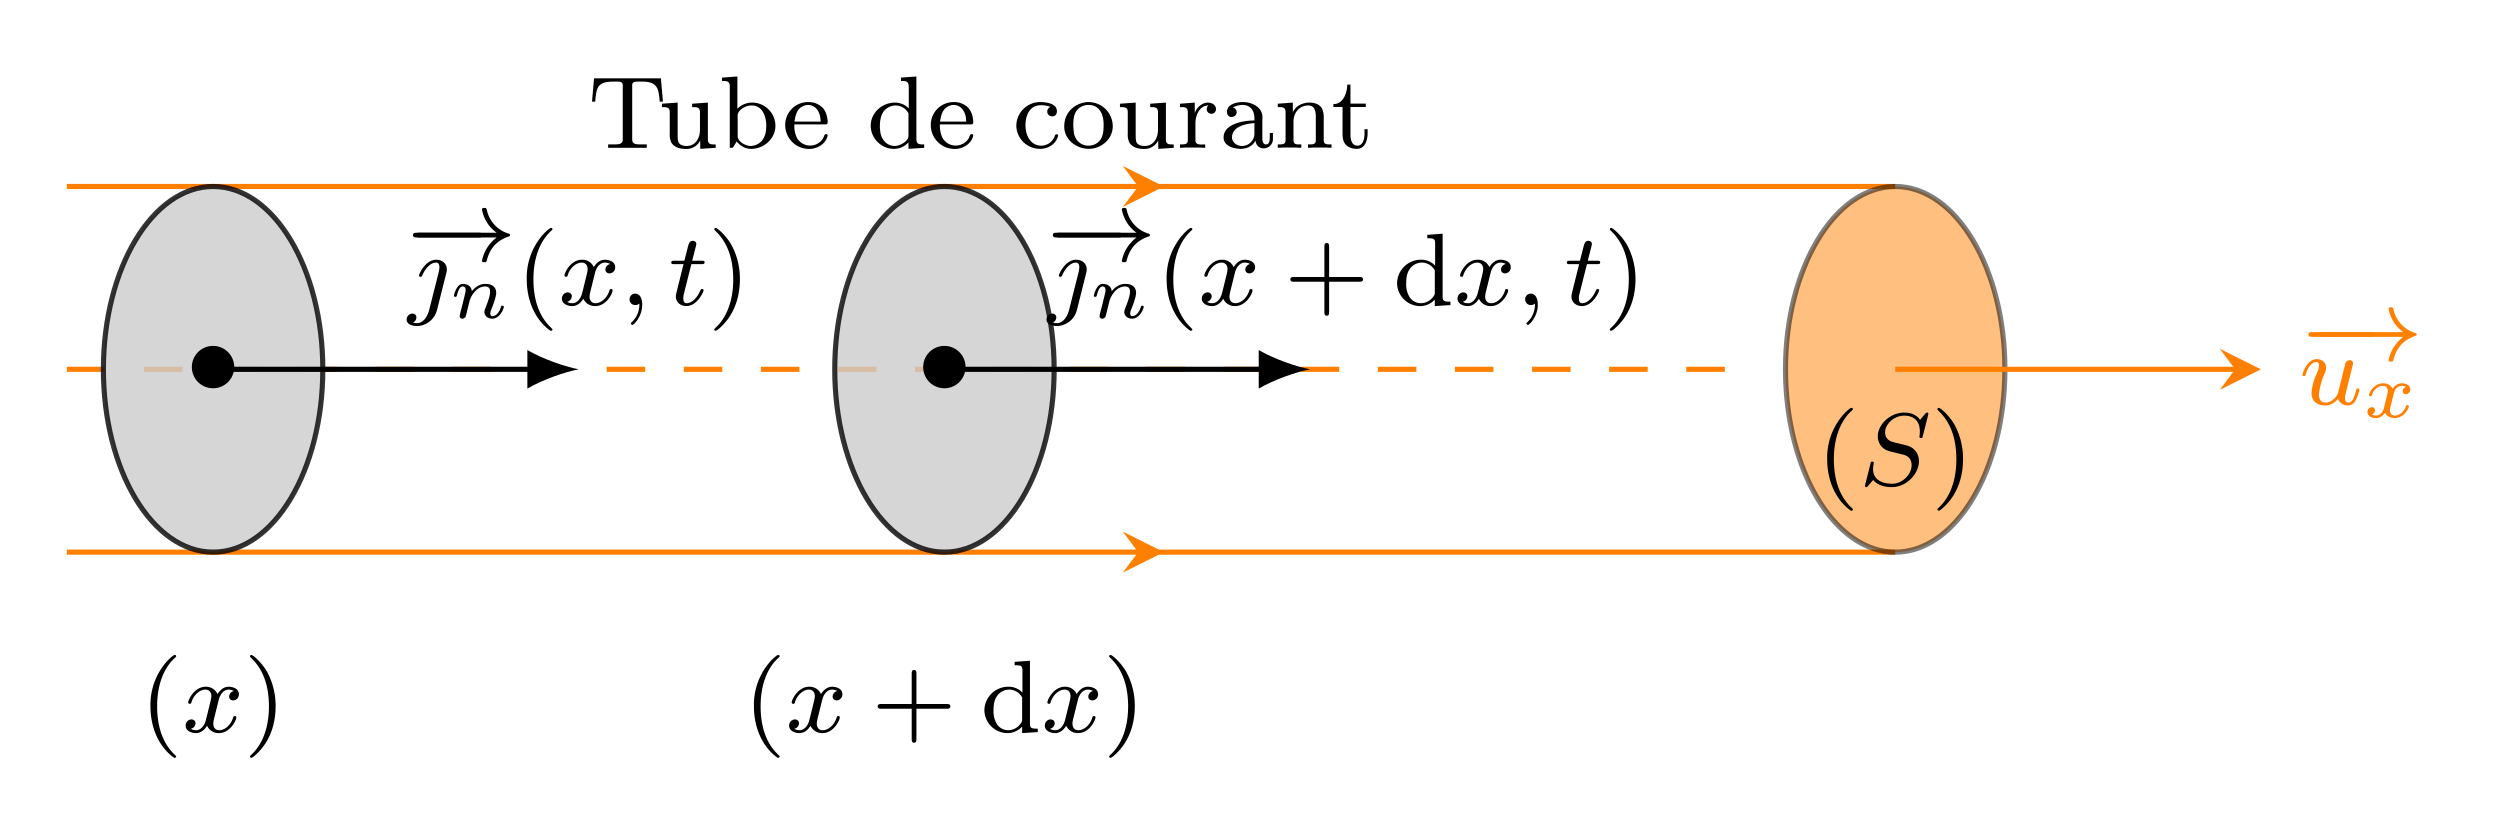<svg xmlns="http://www.w3.org/2000/svg" xmlns:xlink="http://www.w3.org/1999/xlink" width="258.399" height="86.293" viewBox="0 0 193.799 64.72"><path stroke-width=".399" stroke-miterlimit="10" fill="none" stroke="#ff8000" d="M5.181 14.456h141.734"/><path d="m90.221 14.456-3.188-1.594 1.196 1.594-1.196 1.594" fill="#ff8000"/><symbol id="a"><path d="M.02.676 0 .449h.031C.036.5.039.571.072.607c.033.034.091.037.136.037h.038C.271.644.299.643.299.61V.078C.299.037.259.033.221.033H.157V0h.376v.033H.469c-.04 0-.078.004-.078.045V.61c0 .031.023.034.057.034h.04C.55.644.623.636.644.552.653.518.656.483.659.449H.69L.67.676H.02z"/></symbol><symbol id="b"><path d="M0 .44V.407h.013c.025 0 .056-.002.061-.03C.076.366.076.356.076.345V.148A.17.17 0 0 1 .092.062C.12.013.184 0 .233 0a.149.149 0 0 1 .139.082L.373.001l.15.01v.033H.504C.475.044.447.048.447.092v.359L.294.44V.407h.012C.34.407.37.405.37.357V.186C.37.106.327.029.241.029.206.029.16.038.155.089.153.107.153.125.153.143v.308L0 .44z"/></symbol><symbol id="c"><path d="M0 .693V.66h.016c.03 0 .06-.003.06-.05v-.6l.03.001.037.06C.181.028.225 0 .284 0 .406 0 .52.096.52.225A.227.227 0 0 1 .295.45.2.2 0 0 1 .15.39v.314L0 .693M.43.204A.21.21 0 0 0 .392.083.152.152 0 0 0 .278.028C.234.028.153.067.153.124v.16L.152.321c0 .058.077.101.136.101C.4.422.431.306.431.224L.43.204z"/></symbol><symbol id="d"><path d="M.089.239h.305c.013 0 .019.007.019.019 0 .05-.015.108-.051.145a.192.192 0 0 1-.137.053A.222.222 0 0 1 0 .231C0 .117.091 0 .235 0 .31 0 .39.047.411.121L.413.13a.015.015 0 0 1-.015.015C.379.145.376.113.367.101A.147.147 0 0 0 .243.033a.147.147 0 0 0-.13.077.272.272 0 0 0-.024.129M.09.266C.1.323.11.385.169.414a.114.114 0 0 0 .054.014C.288.428.332.374.342.302L.345.266H.09z"/></symbol><symbol id="e"><path d="M.294.693V.66h.011C.344.66.37.658.37.599V.393A.187.187 0 0 1 .236.45C.113.45 0 .354 0 .225 0 .102.103 0 .225 0a.19.19 0 0 1 .142.063V0L.52.01v.033H.504c-.03 0-.06.003-.06.05v.611L.294.693M.089.203v.014c0 .07.013.155.09.19A.141.141 0 0 0 .36.357C.363.352.366.348.367.342V.126C.367.075.285.028.233.028c-.074 0-.127.059-.139.13L.089.203z"/></symbol><symbol id="f"><path d="M.332.407A.046.046 0 0 1 .301.363c0-.028.02-.047.052-.047.028 0 .042.027.042.048 0 .073-.086.087-.147.091H.236A.232.232 0 0 1 0 .224.23.23 0 0 1 .232 0c.07 0 .139.036.167.105.002.007.008.016.008.024C.407.138.4.142.392.142.373.142.376.121.364.103A.139.139 0 0 0 .243.031C.14.031.089.129.089.23c0 .08.032.194.148.194A.213.213 0 0 0 .332.407z"/></symbol><symbol id="g"><path d="M.221.455C.106.443 0 .36 0 .218 0 .084.124 0 .239 0c.116 0 .233.09.233.221a.236.236 0 0 1-.238.234H.221M.089.203.088.229c0 .052.005.121.048.16a.15.15 0 0 0 .101.038C.339.427.383.342.383.238.383.183.381.122.343.077A.144.144 0 0 0 .236.031C.162.031.104.083.093.162L.089.203z"/></symbol><symbol id="h"><path d="M0 .429V.396h.016c.03 0 .06-.003.06-.05V.075C.076.034.05.033 0 .033V0l.06.003h.114L.245 0v.033L.21.032C.178.032.15.037.15.073v.168c0 .071.039.171.126.171A.052.052 0 0 1 .26.376C.26.348.283.331.306.331c.025 0 .044.02.044.045C.35.419.308.44.271.44.214.44.155.387.144.335L.143.44.093.436 0 .429z"/></symbol><symbol id="i"><path d="M.09.402v.001c.032.015.06.024.097.024C.255.427.3.376.3.299V.276c-.124 0-.3-.04-.3-.165C0 .027.101 0 .166 0 .222 0 .284.025.31.081h.001c0-.042.035-.076.076-.076A.09.09 0 0 1 .48.096v.059H.449V.106C.449.08.444.043.413.043.381.043.377.08.377.102V.27l.001.037c0 .1-.103.148-.19.148C.134.455.033.439.033.359.033.337.046.31.076.31c.032 0 .051.021.051.047 0 .02-.012.04-.037.045M.3.25V.152A.121.121 0 0 0 .178.028C.133.028.086.059.082.106V.11c0 .109.135.135.218.14z"/></symbol><symbol id="j"><path d="M0 .429V.396h.019c.029 0 .057-.004.057-.05V.075C.076.034.05.033 0 .033V0l.061.003h.105L.229 0v.033H.208C.177.033.153.036.153.074v.184c0 .074.049.154.145.154.057 0 .072-.05.072-.11V.071C.37.036.343.033.314.033h-.02V0l.063.003h.105L.523 0v.033h-.02C.474.033.447.036.447.072v.213A.208.208 0 0 1 .43.383C.405.427.353.44.306.44.245.44.169.407.147.344L.146.44.109.437 0 .429z"/></symbol><symbol id="k"><path d="M.135.625C.135.554.101.435 0 .435V.407h.089V.149c0-.032.002-.064.019-.092C.132.016.182 0 .228 0c.084 0 .105.089.105.155v.036H.302L.303.149C.303.105.292.031.233.031.179.031.166.089.166.139v.268h.149V.44H.166v.185H.135z"/></symbol><use xlink:href="#a" transform="matrix(7.97 0 0 -7.97 45.892 11.459)"/><use xlink:href="#b" transform="matrix(7.97 0 0 -7.97 51.312 11.547)"/><use xlink:href="#c" transform="matrix(7.97 0 0 -7.97 55.966 11.539)"/><use xlink:href="#d" transform="matrix(7.97 0 0 -7.97 60.868 11.547)"/><use xlink:href="#e" transform="matrix(7.97 0 0 -7.97 67.499 11.539)"/><use xlink:href="#d" transform="matrix(7.97 0 0 -7.97 72.153 11.547)"/><use xlink:href="#f" transform="matrix(7.97 0 0 -7.97 78.784 11.539)"/><use xlink:href="#g" transform="matrix(7.97 0 0 -7.97 82.499 11.539)"/><use xlink:href="#b" transform="matrix(7.97 0 0 -7.97 86.818 11.547)"/><use xlink:href="#h" transform="matrix(7.97 0 0 -7.97 91.473 11.459)"/><use xlink:href="#i" transform="matrix(7.97 0 0 -7.97 94.852 11.539)"/><use xlink:href="#j" transform="matrix(7.97 0 0 -7.97 99.052 11.459)"/><use xlink:href="#k" transform="matrix(7.97 0 0 -7.97 103.364 11.539)"/><path stroke-width=".399" stroke-miterlimit="10" fill="none" stroke="#ff8000" d="M5.181 42.802h141.734"/><path d="m90.221 42.802-3.188-1.594 1.196 1.594-1.196 1.594" fill="#ff8000"/><path d="M155.42 28.629c0-7.828-3.808-14.173-8.505-14.173-4.697 0-8.504 6.345-8.504 14.173s3.807 14.173 8.504 14.173c4.697 0 8.504-6.345 8.504-14.173zm-8.505 0" fill="#ff8000" fill-opacity=".5"/><path stroke-width=".399" stroke-miterlimit="10" fill="none" stroke="#000" stroke-opacity=".5" d="M155.42 28.629c0-7.828-3.808-14.173-8.505-14.173-4.697 0-8.504 6.345-8.504 14.173s3.807 14.173 8.504 14.173c4.697 0 8.504-6.345 8.504-14.173zm-8.505 0"/><symbol id="l"><path d="M.23 0c.008 0 .02 0 .02.012C.25.016.249.017.236.03.099.159.065.345.065.5c0 .288.119.423.17.469C.249.982.25.983.25.988.25.993.246 1 .236 1 .22 1 .17.949.162.94A.633.633 0 0 1 0 .5C0 .276.094.096.23 0z"/></symbol><use xlink:href="#l" transform="matrix(7.97 0 0 -7.97 141.643 39.588)"/><symbol id="m"><path d="m.614.698.003.015C.617.72.611.725.604.725.597.725.595.723.584.711L.536.654C.497.711.434.725.383.725.244.725.125.608.125.494c0-.058.031-.092.036-.099C.194.36.223.352.295.335L.361.319C.39.312.454.296.454.213c0-.087-.086-.18-.191-.18-.065 0-.184.02-.184.144 0 .003 0 .024.006.048l.001.01c0 .012-.011.013-.015.013C.058.248.057.244.052.221L.011.058A.662.662 0 0 1 0 .013C0 .005.006 0 .013 0 .02 0 .021.001.032.014L.08.07C.103.04.16 0 .261 0c.145 0 .264.131.264.251a.152.152 0 0 1-.042.11C.453.394.42.402.373.414L.282.436C.252.443.196.463.196.533c0 .078.084.162.186.162.09 0 .152-.047.152-.155C.534.516.53.495.53.491.53.479.539.477.546.477c.012 0 .013.004.017.02l.051.201z"/></symbol><use xlink:href="#m" transform="matrix(7.97 0 0 -7.97 144.57 37.762)"/><symbol id="n"><path d="M.249.5a.691.691 0 0 1-.078.327C.122.919.031 1 .013 1 .003 1 0 .993 0 .988 0 .984 0 .982.012.97.152.837.184.654.184.5.184.213.065.077.014.031.001.018 0 .017 0 .012 0 .007.003 0 .013 0c.016 0 .066.051.074.06C.221.2.249.38.249.5z"/></symbol><use xlink:href="#n" transform="matrix(7.97 0 0 -7.97 150.19 39.588)"/><path stroke-width=".399" stroke-dasharray="2.989,2.989" stroke-miterlimit="10" fill="none" stroke="#ff8000" d="M5.181 28.629h130.395"/><path stroke-width=".399" stroke-miterlimit="10" fill="none" stroke="#ff8000" d="M146.915 28.629h26.354"/><path d="m175.262 28.629-3.188-1.594 1.195 1.594-1.195 1.594" fill="#ff8000"/><symbol id="o"><path d="M.611 0c.016 0 .038 0 .038.023S.627.046.611.046H.038C.022.046 0 .046 0 .023S.022 0 .038 0h.573z"/></symbol><symbol id="p"><path d="M.814.241A.375.375 0 0 1 .671.015C.671 0 .685 0 .694 0c.011 0 .02 0 .023.013.026.111.09.195.211.236.008.002.016.005.016.015 0 .01-.009.013-.013.014a.307.307 0 0 0-.212.227C.714.525.714.528.694.528c-.009 0-.023 0-.023-.015A.352.352 0 0 1 .814.287H.038C.022.287 0 .287 0 .264S.022.241.038.241h.776z"/></symbol><use xlink:href="#o" transform="matrix(7.97 0 0 -7.97 178.95 26.112)" fill="#ff8000"/><use xlink:href="#p" transform="matrix(7.97 0 0 -7.97 179.818 28.033)" fill="#ff8000"/><symbol id="q"><path d="M.345.119C.34.1.293.028.226.028.177.028.16.064.16.109a.69.69 0 0 0 .057.205.12.12 0 0 1 .013.052C.23.421.186.451.14.451.041.451 0 .31 0 .298 0 .289.007.285.015.285c.013 0 .014.006.017.016.026.089.07.122.105.122.015 0 .024-.01.024-.033S.152.344.139.309A.513.513 0 0 1 .088.124C.088.026.162 0 .221 0c.075 0 .121.06.125.065C.362.018.407 0 .443 0 .49 0 .513.04.52.055c.02.036.034.094.034.098C.554.159.55.166.538.166S.524.161.518.135C.505.085.487.028.446.028.423.028.414.047.414.075c0 .017.009.051.015.076l.025.103.02.076C.48.357.492.404.492.41c0 .025-.02.031-.032.031A.046.046 0 0 1 .417.408L.345.119z"/></symbol><use xlink:href="#q" transform="matrix(7.97 0 0 -7.97 178.487 31.433)" fill="#ff8000"/><symbol id="r"><path d="M.5.403A.056.056 0 0 1 .457.349C.457.317.483.31.497.31c.029 0 .058.024.058.063 0 .054-.059.078-.11.078C.379.451.339.4.328.381a.138.138 0 0 1-.126.07C.087.451.019.332.019.297c0-.005.004-.014.018-.014.014 0 .017.006.02.015.025.081.093.12.142.12.049 0 .064-.032.064-.065 0-.012 0-.021-.008-.052C.232.208.21.117.205.105.19.067.154.033.112.033c-.006 0-.034 0-.057.015a.059.059 0 0 1 .043.054c0 .026-.02.039-.04.039C.03.141 0 .119 0 .078 0 .021.063 0 .11 0c.057 0 .098.039.117.07C.247.028.295 0 .352 0 .47 0 .536.121.536.154c0 .002-.001.014-.019.014C.503.168.501.161.498.152.469.065.398.033.356.033.318.033.291.055.291.097c0 .019.005.041.014.076l.032.13c.01.039.015.057.036.081a.098.098 0 0 0 .07.034C.448.418.478.418.5.403z"/></symbol><use xlink:href="#r" transform="matrix(5.978 0 0 -5.978 183.528 32.409)" fill="#ff8000"/><path d="M25.024 28.629c0-7.828-3.808-14.173-8.504-14.173-4.697 0-8.505 6.345-8.505 14.173s3.808 14.173 8.505 14.173c4.696 0 8.504-6.345 8.504-14.173zm-8.504 0" fill="#cbcbcb" fill-opacity=".8"/><path stroke-width=".399" stroke-miterlimit="10" fill="none" stroke="#000" stroke-opacity=".8" d="M25.024 28.629c0-7.828-3.808-14.173-8.504-14.173-4.697 0-8.505 6.345-8.505 14.173s3.808 14.173 8.505 14.173c4.696 0 8.504-6.345 8.504-14.173zm-8.504 0"/><use xlink:href="#l" transform="matrix(7.97 0 0 -7.97 11.663 58.743)"/><symbol id="s"><path d="M.469.409A.057.057 0 0 1 .423.355C.423.333.44.318.462.318s.056.017.056.06c0 .057-.063.073-.1.073C.371.451.333.418.31.379a.121.121 0 0 1-.115.072C.086.451.025.326.025.298.025.289.032.285.04.285c.012 0 .014.005.017.017C.08.375.14.423.192.423.231.423.25.395.25.359.25.339.238.293.23.261A14.164 14.164 0 0 0 .196.124C.182.07.146.028.101.028c-.004 0-.03 0-.051.014a.057.057 0 0 1 .046.054c0 .023-.018.037-.04.037C.029.133 0 .11 0 .072 0 .026.049 0 .1 0c.053 0 .09.04.108.072A.123.123 0 0 1 .324 0c.109 0 .169.125.169.153 0 .01-.008.013-.015.013C.466.166.464.159.461.149.441.082.384.028.326.028.293.028.269.05.269.092c0 .02.006.043.02.099l.034.137C.337.38.372.423.417.423c.005 0 .031 0 .052-.014z"/></symbol><use xlink:href="#s" transform="matrix(7.97 0 0 -7.97 14.391 56.83)"/><use xlink:href="#n" transform="matrix(7.97 0 0 -7.97 19.38 58.743)"/><path d="M81.717 28.629c0-7.828-3.807-14.173-8.504-14.173-4.697 0-8.504 6.345-8.504 14.173s3.807 14.173 8.504 14.173c4.697 0 8.504-6.345 8.504-14.173zm-8.504 0" fill="#cbcbcb" fill-opacity=".8"/><path stroke-width=".399" stroke-miterlimit="10" fill="none" stroke="#000" stroke-opacity=".8" d="M81.717 28.629c0-7.828-3.807-14.173-8.504-14.173-4.697 0-8.504 6.345-8.504 14.173s3.807 14.173 8.504 14.173c4.697 0 8.504-6.345 8.504-14.173zm-8.504 0"/><use xlink:href="#l" transform="matrix(7.97 0 0 -7.97 58.445 58.743)"/><use xlink:href="#s" transform="matrix(7.97 0 0 -7.97 61.173 56.83)"/><symbol id="t"><path d="M.377.331h.294c.014 0 .036 0 .036.023S.685.377.671.377H.377v.295c0 .014 0 .036-.023.036S.331.686.331.672V.377H.036C.022.377 0 .377 0 .354S.022.331.036.331h.295V.036C.331.022.331 0 .354 0s.023.022.023.036v.295z"/></symbol><symbol id="u"><path d="M.294.693V.66C.362.66.37.653.37.604V.393a.179.179 0 0 1-.134.058A.232.232 0 0 1 0 .225C0 .102.1 0 .226 0c.059 0 .108.028.141.063V0l.152.01v.033C.451.043.443.05.443.099v.605L.294.693M.367.134c0-.018 0-.022-.015-.042A.15.15 0 0 0 .231.028a.13.13 0 0 0-.11.061.233.233 0 0 0-.032.135c0 .058.009.099.032.134a.145.145 0 0 0 .12.065.144.144 0 0 0 .126-.076V.134z"/></symbol><use xlink:href="#t" transform="matrix(7.97 0 0 -7.97 68.036 57.579)"/><use xlink:href="#u" transform="matrix(7.97 0 0 -7.97 76.31 56.83)"/><use xlink:href="#s" transform="matrix(7.97 0 0 -7.97 80.994 56.83)"/><use xlink:href="#n" transform="matrix(7.97 0 0 -7.97 85.984 58.743)"/><path stroke-width=".399" stroke-miterlimit="10" fill="none" stroke="#000" d="M16.52 28.629h24.76"/><path d="M44.866 28.629c-1.062-.2-2.79-.797-3.985-1.494v2.988c1.196-.697 2.923-1.295 3.985-1.494"/><symbol id="v"><path d="M.412.207a.206.206 0 1 1-.412 0 .206.206 0 1 1 .412 0z"/></symbol><use xlink:href="#v" transform="matrix(7.97 0 0 -7.97 14.872 30.106)"/><use xlink:href="#o" transform="matrix(7.97 0 0 -7.97 32.245 18.407)"/><use xlink:href="#p" transform="matrix(7.97 0 0 -7.97 32.014 20.328)"/><symbol id="w"><path d="M.386.516c.003.012.005.02.005.035 0 .056-.045.094-.102.094C.181.645.12.504.12.492.12.483.127.479.135.479c.011 0 .012.003.019.018.027.061.077.12.132.12C.309.617.319.599.319.57A.28.28 0 0 0 .313.528L.219.155C.202.089.159.028.102.028.083.028.07.032.062.034c.03.015.033.042.033.05 0 .024-.018.037-.039.037A.058.058 0 0 1 0 .063C0 .02.048 0 .102 0c.062 0 .164.041.194.158l.09.358z"/></symbol><use xlink:href="#w" transform="matrix(7.97 0 0 -7.97 31.522 25.274)"/><symbol id="x"><path d="M.232.356C.227.432.157.451.119.451.081.451.055.428.037.396A.322.322 0 0 1 0 .298C0 .287.009.283.018.283.034.283.035.29.04.306c.02.08.044.112.076.112.036 0 .036-.041.036-.051C.152.351.142.311.135.283a3.78 3.78 0 0 1-.022-.09L.093.117A1.203 1.203 0 0 1 .074.033C.074.011.091 0 .109 0c.018 0 .035.012.043.027l.016.061.022.09.017.067a.337.337 0 0 0 .081.124c.02.019.063.049.117.049.064 0 .064-.051.064-.07C.469.289.426.182.408.137.402.12.395.104.395.087.395.036.441 0 .496 0c.101 0 .151.132.151.154 0 .002-.001.014-.019.014C.614.168.613.163.607.144.591.091.55.033.499.033.48.033.472.048.472.069c0 .02.007.037.016.058.015.039.06.152.06.208C.548.417.486.451.41.451.36.451.296.435.232.356z"/></symbol><use xlink:href="#x" transform="matrix(5.978 0 0 -5.978 35.188 24.704)"/><use xlink:href="#l" transform="matrix(7.97 0 0 -7.97 40.833 25.64)"/><symbol id="y"><path d="M.095.208A.236.236 0 0 0 .019.024C.015.021.013.019.013.014.013.006.021 0 .028 0 .04 0 .123.079.123.196.123.26.099.304.055.304A.054.054 0 0 1 0 .249C0 .221.019.193.056.193c.024 0 .039.014.039.015z"/></symbol><symbol id="z"><path d="M.196.408h.098c.019 0 .031 0 .031.019 0 .014-.013.014-.03.014H.204L.24.583c.004.015.004.02.004.021 0 .021-.016.031-.033.031C.177.635.17.608.159.563L.128.441H.032C.013.441 0 .441 0 .422 0 .408.013.408.03.408h.09L.06.168C.054.143.045.108.045.094.045.034.094 0 .147 0c.107 0 .168.141.168.153C.315.164.306.166.3.166.289.166.288.162.281.147.261.099.211.028.15.028.129.028.117.042.117.075c0 .019.003.03.006.043l.073.29z"/></symbol><use xlink:href="#s" transform="matrix(7.97 0 0 -7.97 43.56 23.728)"/><use xlink:href="#y" transform="matrix(7.97 0 0 -7.97 48.804 25.186)"/><use xlink:href="#z" transform="matrix(7.97 0 0 -7.97 52.032 23.728)"/><use xlink:href="#n" transform="matrix(7.97 0 0 -7.97 55.372 25.64)"/><path stroke-width=".399" stroke-miterlimit="10" fill="none" stroke="#000" d="M73.213 28.629h24.76"/><path d="M101.56 28.629c-1.063-.2-2.79-.797-3.985-1.494v2.988c1.195-.697 2.922-1.295 3.985-1.494"/><use xlink:href="#v" transform="matrix(7.97 0 0 -7.97 71.565 30.106)"/><use xlink:href="#o" transform="matrix(7.97 0 0 -7.97 81.85 18.407)"/><use xlink:href="#p" transform="matrix(7.97 0 0 -7.97 81.618 20.328)"/><use xlink:href="#w" transform="matrix(7.97 0 0 -7.97 81.126 25.274)"/><use xlink:href="#x" transform="matrix(5.978 0 0 -5.978 84.792 24.704)"/><use xlink:href="#l" transform="matrix(7.97 0 0 -7.97 90.437 25.64)"/><use xlink:href="#s" transform="matrix(7.97 0 0 -7.97 93.164 23.728)"/><use xlink:href="#t" transform="matrix(7.97 0 0 -7.97 100.028 24.477)"/><use xlink:href="#u" transform="matrix(7.97 0 0 -7.97 108.301 23.728)"/><use xlink:href="#s" transform="matrix(7.97 0 0 -7.97 112.986 23.728)"/><use xlink:href="#y" transform="matrix(7.97 0 0 -7.97 118.23 25.186)"/><use xlink:href="#z" transform="matrix(7.97 0 0 -7.97 121.458 23.728)"/><use xlink:href="#n" transform="matrix(7.97 0 0 -7.97 124.798 25.64)"/></svg>